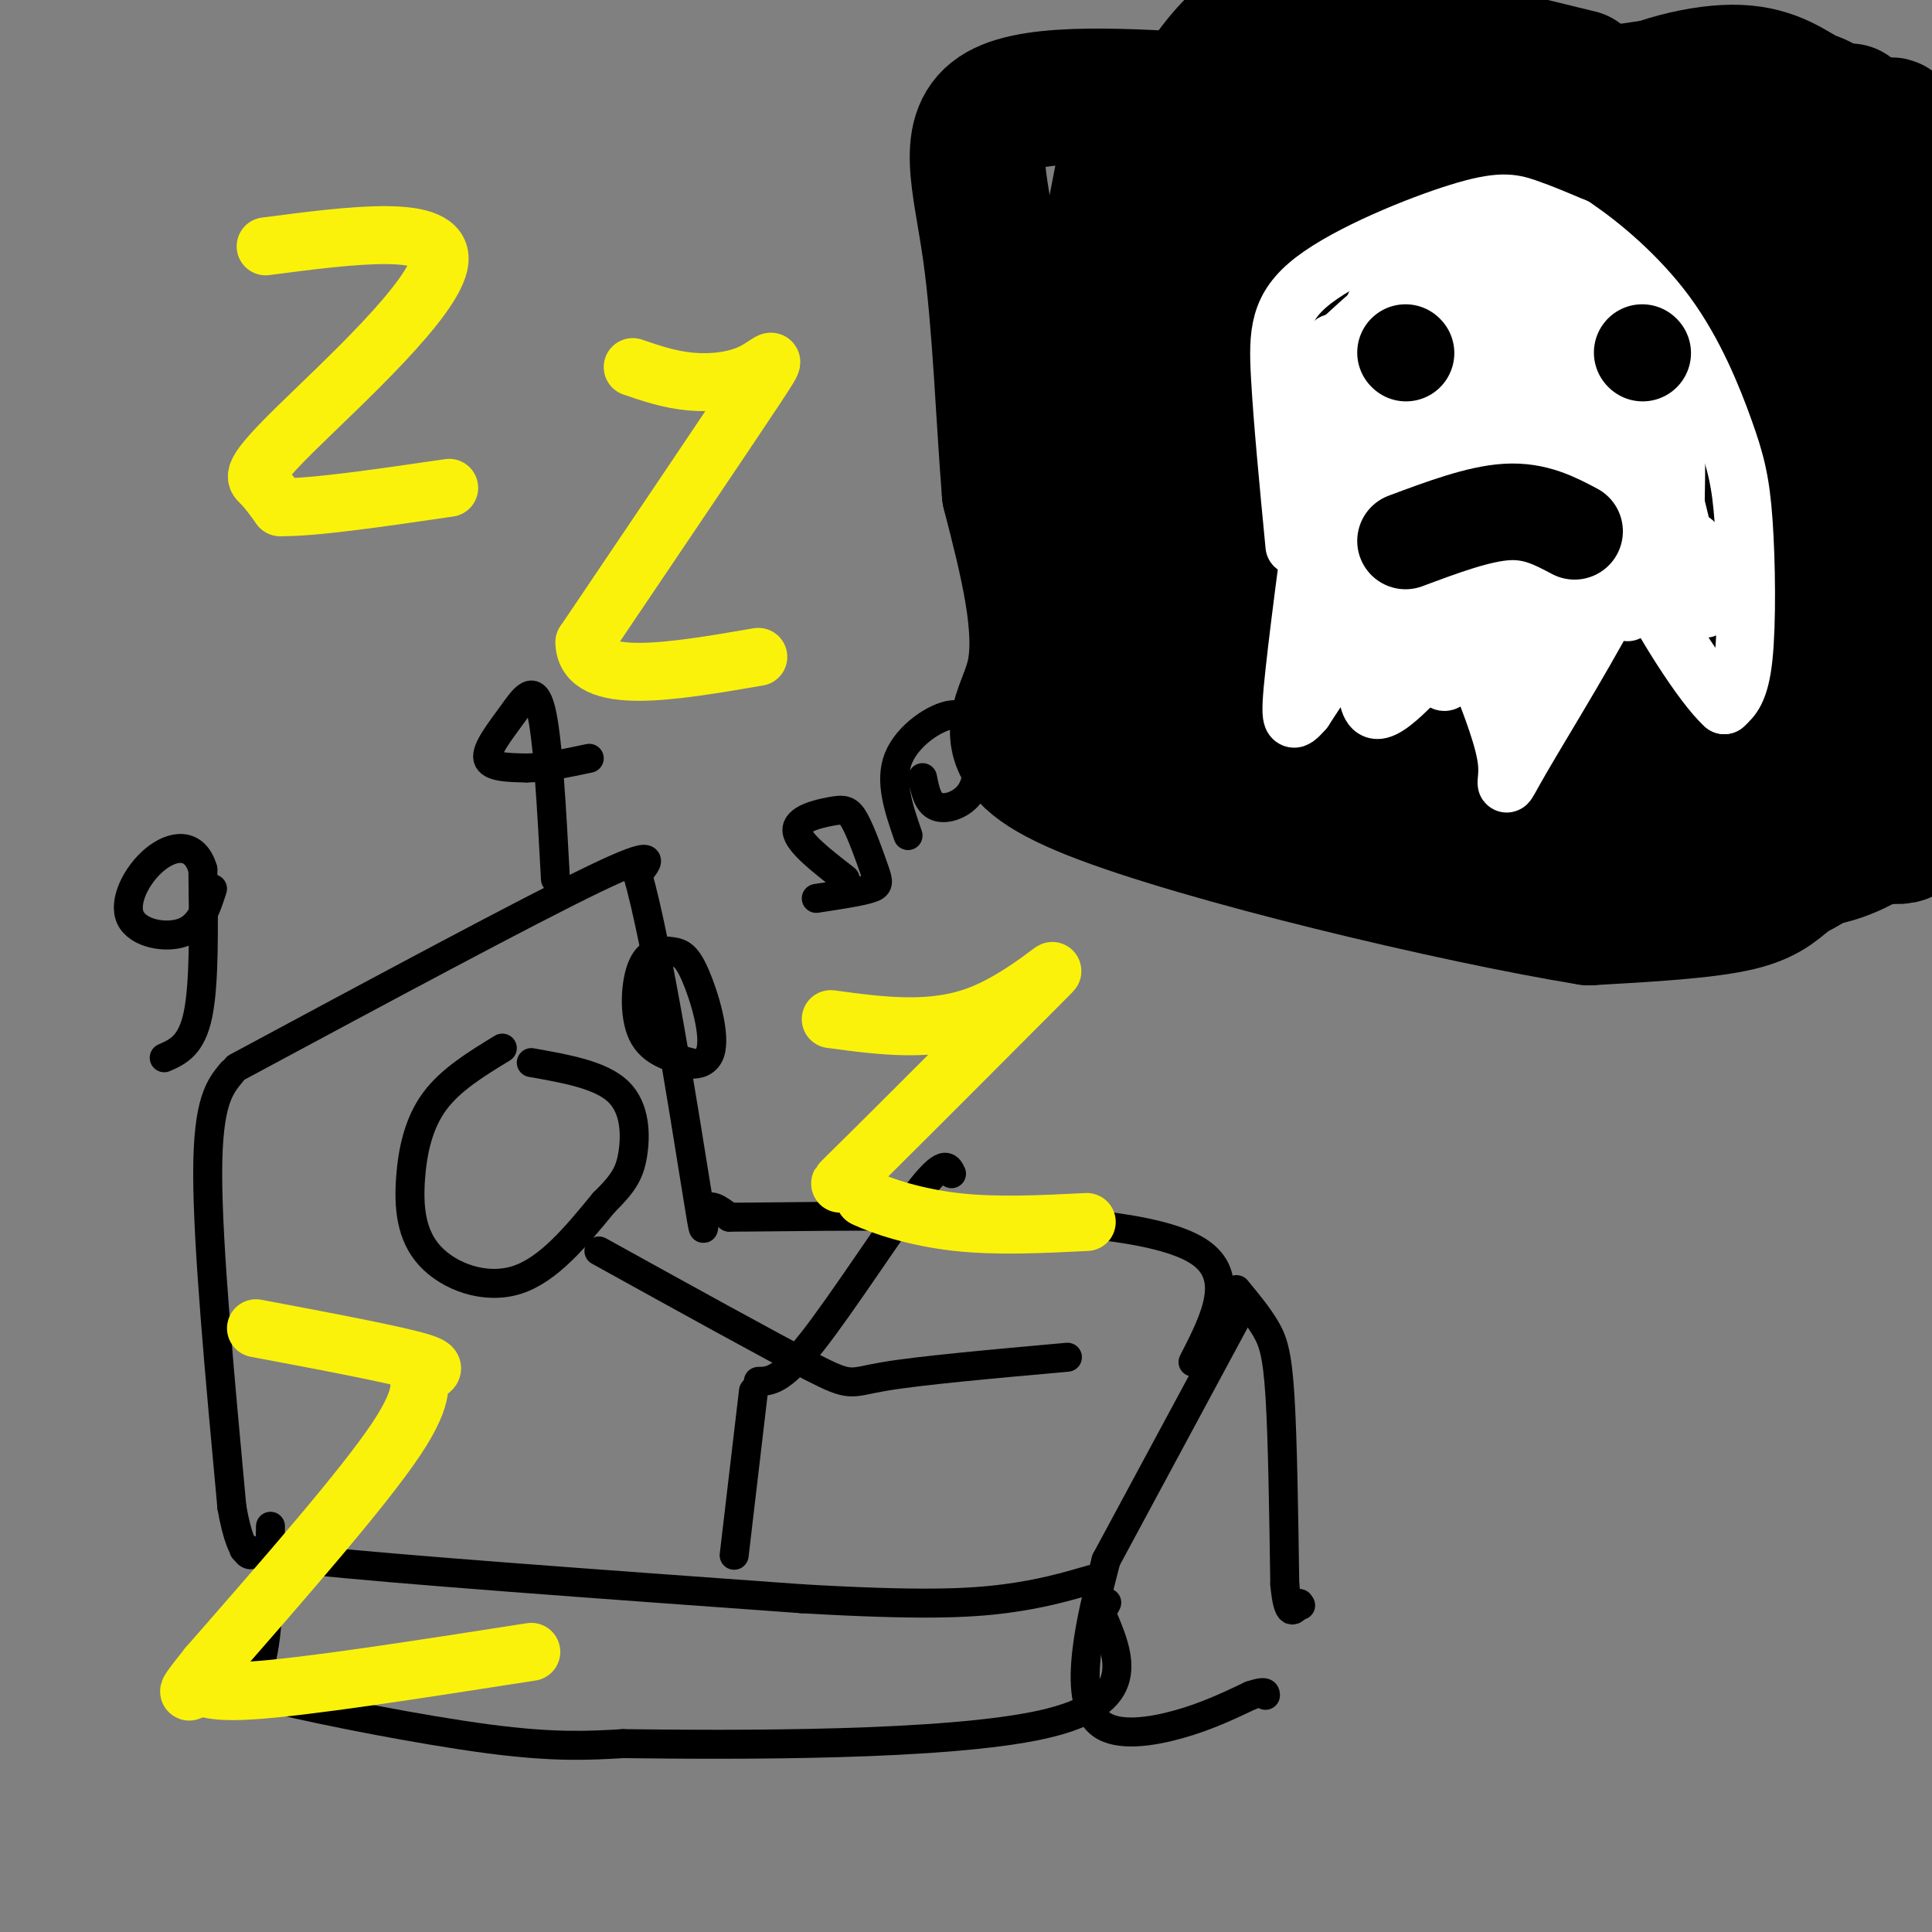 <svg viewBox='0 0 400 400' version='1.1' xmlns='http://www.w3.org/2000/svg' xmlns:xlink='http://www.w3.org/1999/xlink'><rect x="0" y="0" width="400" height="400" fill="#808080" stroke="none"/><g fill='none' stroke='#000000' stroke-width='6' stroke-linecap='round' stroke-linejoin='round'><path d='M48,222c-2.500,3.000 -5.000,6.000 -5,21c0.000,15.000 2.500,42.000 5,69'/><path d='M48,312c2.179,12.690 5.125,9.917 4,9c-1.125,-0.917 -6.321,0.024 12,2c18.321,1.976 60.161,4.988 102,8'/><path d='M166,331c24.400,1.422 34.400,0.978 42,0c7.600,-0.978 12.800,-2.489 18,-4'/><path d='M49,221c30.083,-16.167 60.167,-32.333 74,-39c13.833,-6.667 11.417,-3.833 9,-1'/><path d='M132,181c4.048,13.976 9.667,49.417 12,64c2.333,14.583 1.381,8.310 2,6c0.619,-2.310 2.810,-0.655 5,1'/><path d='M151,252c8.702,0.012 27.958,-0.458 48,0c20.042,0.458 40.869,1.845 49,7c8.131,5.155 3.565,14.077 -1,23'/><path d='M229,323c0.000,0.000 28.000,-52.000 28,-52'/><path d='M34,219c2.833,-1.250 5.667,-2.500 7,-9c1.333,-6.500 1.167,-18.250 1,-30'/><path d='M42,180c-1.651,-5.745 -6.278,-5.107 -10,-2c-3.722,3.107 -6.541,8.683 -5,12c1.541,3.317 7.440,4.376 11,3c3.560,-1.376 4.780,-5.188 6,-9'/><path d='M115,182c-0.786,-14.649 -1.571,-29.298 -3,-35c-1.429,-5.702 -3.500,-2.458 -6,1c-2.500,3.458 -5.429,7.131 -5,9c0.429,1.869 4.214,1.935 8,2'/><path d='M109,159c3.500,0.000 8.250,-1.000 13,-2'/><path d='M256,267c2.222,2.689 4.444,5.378 6,8c1.556,2.622 2.444,5.178 3,14c0.556,8.822 0.778,23.911 1,39'/><path d='M266,328c0.667,7.167 1.833,5.583 3,4'/><path d='M269,332c0.500,0.667 0.250,0.333 0,0'/><path d='M229,323c-1.643,6.369 -3.286,12.738 -4,19c-0.714,6.262 -0.500,12.417 3,15c3.500,2.583 10.286,1.595 16,0c5.714,-1.595 10.357,-3.798 15,-6'/><path d='M259,351c3.000,-1.000 3.000,-0.500 3,0'/><path d='M56,316c-0.185,11.161 -0.369,22.321 -2,28c-1.631,5.679 -4.708,5.875 4,8c8.708,2.125 29.202,6.179 43,8c13.798,1.821 20.899,1.411 28,1'/><path d='M129,361c23.156,0.289 67.044,0.511 87,-4c19.956,-4.511 15.978,-13.756 12,-23'/><path d='M228,334c2.000,-3.833 1.000,-1.917 0,0'/><path d='M104,217c-5.344,3.257 -10.689,6.514 -14,11c-3.311,4.486 -4.589,10.203 -5,16c-0.411,5.797 0.043,11.676 4,16c3.957,4.324 11.416,7.093 18,5c6.584,-2.093 12.292,-9.046 18,-16'/><path d='M125,249c4.107,-4.036 5.375,-6.125 6,-10c0.625,-3.875 0.607,-9.536 -3,-13c-3.607,-3.464 -10.804,-4.732 -18,-6'/><path d='M124,259c17.756,9.822 35.511,19.644 44,24c8.489,4.356 7.711,3.244 15,2c7.289,-1.244 22.644,-2.622 38,-4'/><path d='M157,286c2.356,-0.022 4.711,-0.044 11,-8c6.289,-7.956 16.511,-23.844 22,-31c5.489,-7.156 6.244,-5.578 7,-4'/><path d='M156,288c0.000,0.000 -4.000,34.000 -4,34'/><path d='M143,220c-4.074,-1.049 -8.147,-2.097 -10,-6c-1.853,-3.903 -1.484,-10.660 0,-14c1.484,-3.340 4.083,-3.262 6,-3c1.917,0.262 3.153,0.709 5,5c1.847,4.291 4.305,12.424 3,16c-1.305,3.576 -6.373,2.593 -9,0c-2.627,-2.593 -2.814,-6.797 -3,-11'/><path d='M175,182c-4.897,-3.786 -9.795,-7.573 -10,-10c-0.205,-2.427 4.282,-3.496 7,-4c2.718,-0.504 3.667,-0.444 5,2c1.333,2.444 3.051,7.274 4,10c0.949,2.726 1.128,3.350 -1,4c-2.128,0.650 -6.564,1.325 -11,2'/><path d='M188,173c-1.945,-5.633 -3.890,-11.267 -2,-16c1.890,-4.733 7.614,-8.567 11,-9c3.386,-0.433 4.433,2.533 5,6c0.567,3.467 0.653,7.433 -1,10c-1.653,2.567 -5.044,3.733 -7,3c-1.956,-0.733 -2.478,-3.367 -3,-6'/><path d='M222,32c-3.136,15.994 -6.271,31.987 -8,53c-1.729,21.013 -2.051,47.045 0,61c2.051,13.955 6.475,15.834 9,19c2.525,3.166 3.150,7.619 13,11c9.850,3.381 28.925,5.691 48,8'/><path d='M284,184c10.565,2.248 12.979,3.866 27,5c14.021,1.134 39.649,1.782 55,1c15.351,-0.782 20.425,-2.994 29,-8c8.575,-5.006 20.651,-12.805 30,-22c9.349,-9.195 15.970,-19.784 20,-28c4.030,-8.216 5.470,-14.058 6,-23c0.530,-8.942 0.152,-20.983 -3,-32c-3.152,-11.017 -9.076,-21.008 -15,-31'/><path d='M433,46c-2.652,-6.217 -1.782,-6.260 -7,-10c-5.218,-3.740 -16.522,-11.178 -22,-15c-5.478,-3.822 -5.129,-4.029 -26,-7c-20.871,-2.971 -62.963,-8.706 -90,-9c-27.037,-0.294 -39.018,4.853 -51,10'/><path d='M237,15c-10.067,2.933 -9.733,5.267 -10,8c-0.267,2.733 -1.133,5.867 -2,9'/></g>
<g fill='none' stroke='#000000' stroke-width='28' stroke-linecap='round' stroke-linejoin='round'><path d='M327,16c-18.910,-4.631 -37.820,-9.262 -48,-11c-10.180,-1.738 -11.631,-0.585 -14,0c-2.369,0.585 -5.656,0.600 -10,5c-4.344,4.400 -9.747,13.185 -14,20c-4.253,6.815 -7.358,11.662 -9,22c-1.642,10.338 -1.821,26.169 -2,42'/><path d='M230,94c0.048,18.842 1.167,44.947 1,56c-0.167,11.053 -1.622,7.053 16,7c17.622,-0.053 54.321,3.842 81,4c26.679,0.158 43.340,-3.421 60,-7'/><path d='M388,154c11.543,1.391 10.400,8.369 9,-15c-1.400,-23.369 -3.058,-77.085 -4,-99c-0.942,-21.915 -1.168,-12.028 -4,-11c-2.832,1.028 -8.269,-6.801 -18,-10c-9.731,-3.199 -23.757,-1.766 -35,0c-11.243,1.766 -19.704,3.865 -28,7c-8.296,3.135 -16.426,7.306 -24,14c-7.574,6.694 -14.593,15.913 -18,28c-3.407,12.087 -3.204,27.044 -3,42'/><path d='M263,110c-1.064,13.393 -2.224,25.874 10,32c12.224,6.126 37.832,5.896 52,2c14.168,-3.896 16.896,-11.458 23,-21c6.104,-9.542 15.585,-21.062 22,-32c6.415,-10.938 9.766,-21.292 11,-33c1.234,-11.708 0.352,-24.768 -1,-31c-1.352,-6.232 -3.173,-5.635 -6,-7c-2.827,-1.365 -6.658,-4.693 -14,-5c-7.342,-0.307 -18.193,2.408 -26,7c-7.807,4.592 -12.568,11.061 -18,19c-5.432,7.939 -11.534,17.348 -16,25c-4.466,7.652 -7.297,13.549 -10,26c-2.703,12.451 -5.277,31.458 -5,42c0.277,10.542 3.404,12.620 6,14c2.596,1.380 4.660,2.064 7,4c2.340,1.936 4.954,5.125 14,0c9.046,-5.125 24.523,-18.562 40,-32'/><path d='M352,120c10.940,-12.534 18.291,-27.870 23,-35c4.709,-7.130 6.776,-6.056 3,-16c-3.776,-9.944 -13.393,-30.906 -23,-40c-9.607,-9.094 -19.202,-6.320 -26,-4c-6.798,2.320 -10.799,4.185 -15,8c-4.201,3.815 -8.604,9.580 -14,18c-5.396,8.420 -11.787,19.496 -14,35c-2.213,15.504 -0.249,35.435 1,46c1.249,10.565 1.782,11.764 5,14c3.218,2.236 9.120,5.511 16,6c6.880,0.489 14.737,-1.806 25,-9c10.263,-7.194 22.933,-19.288 30,-27c7.067,-7.712 8.531,-11.044 11,-17c2.469,-5.956 5.943,-14.538 7,-21c1.057,-6.462 -0.304,-10.804 -1,-14c-0.696,-3.196 -0.726,-5.245 -6,-8c-5.274,-2.755 -15.793,-6.216 -24,-5c-8.207,1.216 -14.104,7.108 -20,13'/><path d='M330,64c-7.746,8.706 -17.111,23.972 -23,41c-5.889,17.028 -8.301,35.820 -6,41c2.301,5.180 9.315,-3.251 14,-8c4.685,-4.749 7.039,-5.817 18,-26c10.961,-20.183 30.528,-59.480 29,-57c-1.528,2.480 -24.150,46.736 -34,66c-9.850,19.264 -6.929,13.535 -5,6c1.929,-7.535 2.865,-16.875 5,-25c2.135,-8.125 5.467,-15.036 10,-22c4.533,-6.964 10.266,-13.982 16,-21'/><path d='M354,59c-3.636,8.523 -20.727,40.329 -32,55c-11.273,14.671 -16.729,12.206 -22,12c-5.271,-0.206 -10.357,1.848 -13,2c-2.643,0.152 -2.844,-1.598 -2,-7c0.844,-5.402 2.734,-14.456 5,-22c2.266,-7.544 4.907,-13.579 10,-26c5.093,-12.421 12.638,-31.227 17,-40c4.362,-8.773 5.542,-7.511 8,-3c2.458,4.511 6.195,12.271 8,20c1.805,7.729 1.678,15.427 -1,23c-2.678,7.573 -7.908,15.021 -12,17c-4.092,1.979 -7.046,-1.510 -10,-5'/><path d='M310,85c-5.068,-5.785 -12.737,-17.748 -18,-30c-5.263,-12.252 -8.119,-24.791 -9,-31c-0.881,-6.209 0.214,-6.086 -4,-1c-4.214,5.086 -13.738,15.137 -20,24c-6.262,8.863 -9.263,16.540 -12,28c-2.737,11.460 -5.211,26.703 -6,41c-0.789,14.297 0.105,27.649 1,41'/><path d='M242,157c5.245,8.922 17.858,10.727 37,11c19.142,0.273 44.814,-0.985 66,0c21.186,0.985 37.885,4.212 45,5c7.115,0.788 4.646,-0.865 4,-8c-0.646,-7.135 0.530,-19.753 0,-29c-0.530,-9.247 -2.765,-15.124 -5,-21'/><path d='M389,115c-0.671,7.989 0.150,38.461 -2,50c-2.150,11.539 -7.271,4.145 -14,0c-6.729,-4.145 -15.065,-5.041 -19,-7c-3.935,-1.959 -3.467,-4.979 -3,-8'/><path d='M351,150c-0.117,-4.338 1.090,-11.183 6,-17c4.910,-5.817 13.523,-10.607 18,-13c4.477,-2.393 4.818,-2.390 7,-1c2.182,1.390 6.203,4.166 9,5c2.797,0.834 4.368,-0.276 3,8c-1.368,8.276 -5.677,25.936 -9,30c-3.323,4.064 -5.662,-5.468 -8,-15'/><path d='M377,147c-1.463,-3.747 -1.120,-5.615 -2,-5c-0.880,0.615 -2.982,3.712 -2,10c0.982,6.288 5.047,15.768 5,21c-0.047,5.232 -4.205,6.216 -7,8c-2.795,1.784 -4.227,4.367 -11,6c-6.773,1.633 -18.886,2.317 -31,3'/><path d='M329,190c-27.440,-4.440 -80.542,-17.042 -103,-26c-22.458,-8.958 -14.274,-14.274 -12,-24c2.274,-9.726 -1.363,-23.863 -5,-38'/><path d='M209,102c-1.262,-15.488 -1.917,-35.208 -4,-50c-2.083,-14.792 -5.595,-24.655 2,-29c7.595,-4.345 26.298,-3.173 45,-2'/><path d='M252,21c21.444,0.667 52.556,3.333 76,4c23.444,0.667 39.222,-0.667 55,-2'/></g>
<g fill='none' stroke='#FFFFFF' stroke-width='12' stroke-linecap='round' stroke-linejoin='round'><path d='M268,113c-1.247,-12.938 -2.494,-25.876 -3,-35c-0.506,-9.124 -0.270,-14.435 7,-20c7.270,-5.565 21.573,-11.383 30,-14c8.427,-2.617 10.979,-2.033 14,-1c3.021,1.033 6.510,2.517 10,4'/><path d='M326,47c5.184,3.437 13.143,10.029 19,18c5.857,7.971 9.611,17.322 12,24c2.389,6.678 3.412,10.682 4,19c0.588,8.318 0.739,20.948 0,28c-0.739,7.052 -2.370,8.526 -4,10'/><path d='M357,146c-4.483,-3.915 -13.690,-18.704 -17,-26c-3.310,-7.296 -0.722,-7.100 -5,2c-4.278,9.100 -15.421,27.104 -20,35c-4.579,7.896 -2.594,5.685 -3,1c-0.406,-4.685 -3.203,-11.842 -6,-19'/><path d='M306,139c-1.100,-5.415 -0.852,-9.451 -5,-6c-4.148,3.451 -12.694,14.391 -16,14c-3.306,-0.391 -1.373,-12.112 -3,-14c-1.627,-1.888 -6.813,6.056 -12,14'/><path d='M270,147c-2.642,2.982 -3.248,3.436 -2,-8c1.248,-11.436 4.350,-34.761 6,-45c1.650,-10.239 1.848,-7.393 3,-7c1.152,0.393 3.257,-1.668 6,9c2.743,10.668 6.123,34.064 7,35c0.877,0.936 -0.749,-20.590 0,-34c0.749,-13.410 3.875,-18.705 7,-24'/><path d='M297,73c1.342,6.732 1.195,35.561 1,50c-0.195,14.439 -0.440,14.488 -4,8c-3.560,-6.488 -10.435,-19.513 -13,-28c-2.565,-8.487 -0.820,-12.437 0,-20c0.820,-7.563 0.715,-18.738 4,-13c3.285,5.738 9.961,28.391 12,40c2.039,11.609 -0.560,12.174 -2,12c-1.440,-0.174 -1.720,-1.087 -2,-2'/><path d='M293,120c-0.787,-5.128 -1.756,-16.948 1,-29c2.756,-12.052 9.236,-24.335 12,-30c2.764,-5.665 1.812,-4.711 3,0c1.188,4.711 4.516,13.180 6,21c1.484,7.820 1.124,14.993 -2,26c-3.124,11.007 -9.011,25.849 -12,31c-2.989,5.151 -3.080,0.612 -3,-7c0.080,-7.612 0.331,-18.298 2,-30c1.669,-11.702 4.757,-24.420 8,-27c3.243,-2.580 6.641,4.977 8,17c1.359,12.023 0.680,28.511 0,45'/><path d='M316,137c-0.173,9.122 -0.606,9.426 -2,5c-1.394,-4.426 -3.749,-13.582 -3,-28c0.749,-14.418 4.603,-34.099 7,-40c2.397,-5.901 3.339,1.977 4,3c0.661,1.023 1.043,-4.808 1,9c-0.043,13.808 -0.512,47.256 0,49c0.512,1.744 2.003,-28.216 4,-43c1.997,-14.784 4.498,-14.392 7,-14'/><path d='M334,78c2.416,0.882 4.954,10.088 5,23c0.046,12.912 -2.402,29.529 -2,25c0.402,-4.529 3.654,-30.204 6,-40c2.346,-9.796 3.785,-3.714 4,8c0.215,11.714 -0.796,29.061 -2,31c-1.204,1.939 -2.602,-11.531 -4,-25'/><path d='M341,100c-1.351,-8.647 -2.728,-17.763 -5,-25c-2.272,-7.237 -5.438,-12.595 -9,-16c-3.562,-3.405 -7.521,-4.858 -10,-7c-2.479,-2.142 -3.479,-4.972 -9,-1c-5.521,3.972 -15.562,14.745 -21,23c-5.438,8.255 -6.272,13.992 -7,24c-0.728,10.008 -1.351,24.288 -1,28c0.351,3.712 1.675,-3.144 3,-10'/><path d='M282,116c1.506,-15.779 3.771,-50.228 3,-53c-0.771,-2.772 -4.578,26.133 -7,34c-2.422,7.867 -3.460,-5.305 -3,-13c0.460,-7.695 2.417,-9.913 6,-13c3.583,-3.087 8.791,-7.044 14,-11'/><path d='M295,60c3.152,-1.938 4.032,-1.282 9,-1c4.968,0.282 14.022,0.189 19,14c4.978,13.811 5.879,41.526 8,41c2.121,-0.526 5.463,-29.293 7,-40c1.537,-10.707 1.268,-3.353 1,4'/><path d='M339,78c0.713,12.096 1.995,40.335 4,46c2.005,5.665 4.732,-11.244 7,-12c2.268,-0.756 4.077,14.641 3,14c-1.077,-0.641 -5.038,-17.321 -9,-34'/><path d='M344,92c-3.839,-9.346 -8.936,-15.711 -16,-21c-7.064,-5.289 -16.094,-9.501 -22,-12c-5.906,-2.499 -8.687,-3.285 -13,-1c-4.313,2.285 -10.156,7.643 -16,13'/><path d='M277,71c-2.833,2.167 -1.917,1.083 -1,0'/></g>
<g fill='none' stroke='#000000' stroke-width='20' stroke-linecap='round' stroke-linejoin='round'><path d='M291,73c0.000,0.000 0.100,0.100 0.1,0.1'/><path d='M340,73c0.000,0.000 0.100,0.100 0.1,0.1'/><path d='M291,112c7.583,-2.833 15.167,-5.667 21,-6c5.833,-0.333 9.917,1.833 14,4'/></g>
<g fill='none' stroke='#FBF20B' stroke-width='12' stroke-linecap='round' stroke-linejoin='round'><path d='M55,51c18.375,-2.393 36.750,-4.786 36,3c-0.750,7.786 -20.625,25.750 -30,35c-9.375,9.250 -8.250,9.786 -7,11c1.250,1.214 2.625,3.107 4,5'/><path d='M58,105c6.500,0.167 20.750,-1.917 35,-4'/><path d='M131,76c3.810,1.304 7.619,2.607 12,3c4.381,0.393 9.333,-0.125 13,-2c3.667,-1.875 6.048,-5.107 0,4c-6.048,9.107 -20.524,30.554 -35,52'/><path d='M121,133c0.167,9.167 18.083,6.083 36,3'/><path d='M172,211c10.576,1.427 21.152,2.855 31,-1c9.848,-3.855 18.970,-12.992 13,-7c-5.970,5.992 -27.030,27.113 -36,36c-8.970,8.887 -5.848,5.539 -4,5c1.848,-0.539 2.424,1.730 3,4'/><path d='M179,248c3.489,1.733 10.711,4.067 19,5c8.289,0.933 17.644,0.467 27,0'/><path d='M53,275c14.452,2.726 28.905,5.452 34,7c5.095,1.548 0.833,1.917 0,3c-0.833,1.083 1.762,2.881 -5,13c-6.762,10.119 -22.881,28.560 -39,47'/><path d='M43,345c-6.452,8.024 -3.083,4.583 -2,4c1.083,-0.583 -0.119,1.690 11,1c11.119,-0.690 34.560,-4.345 58,-8'/></g>
</svg>